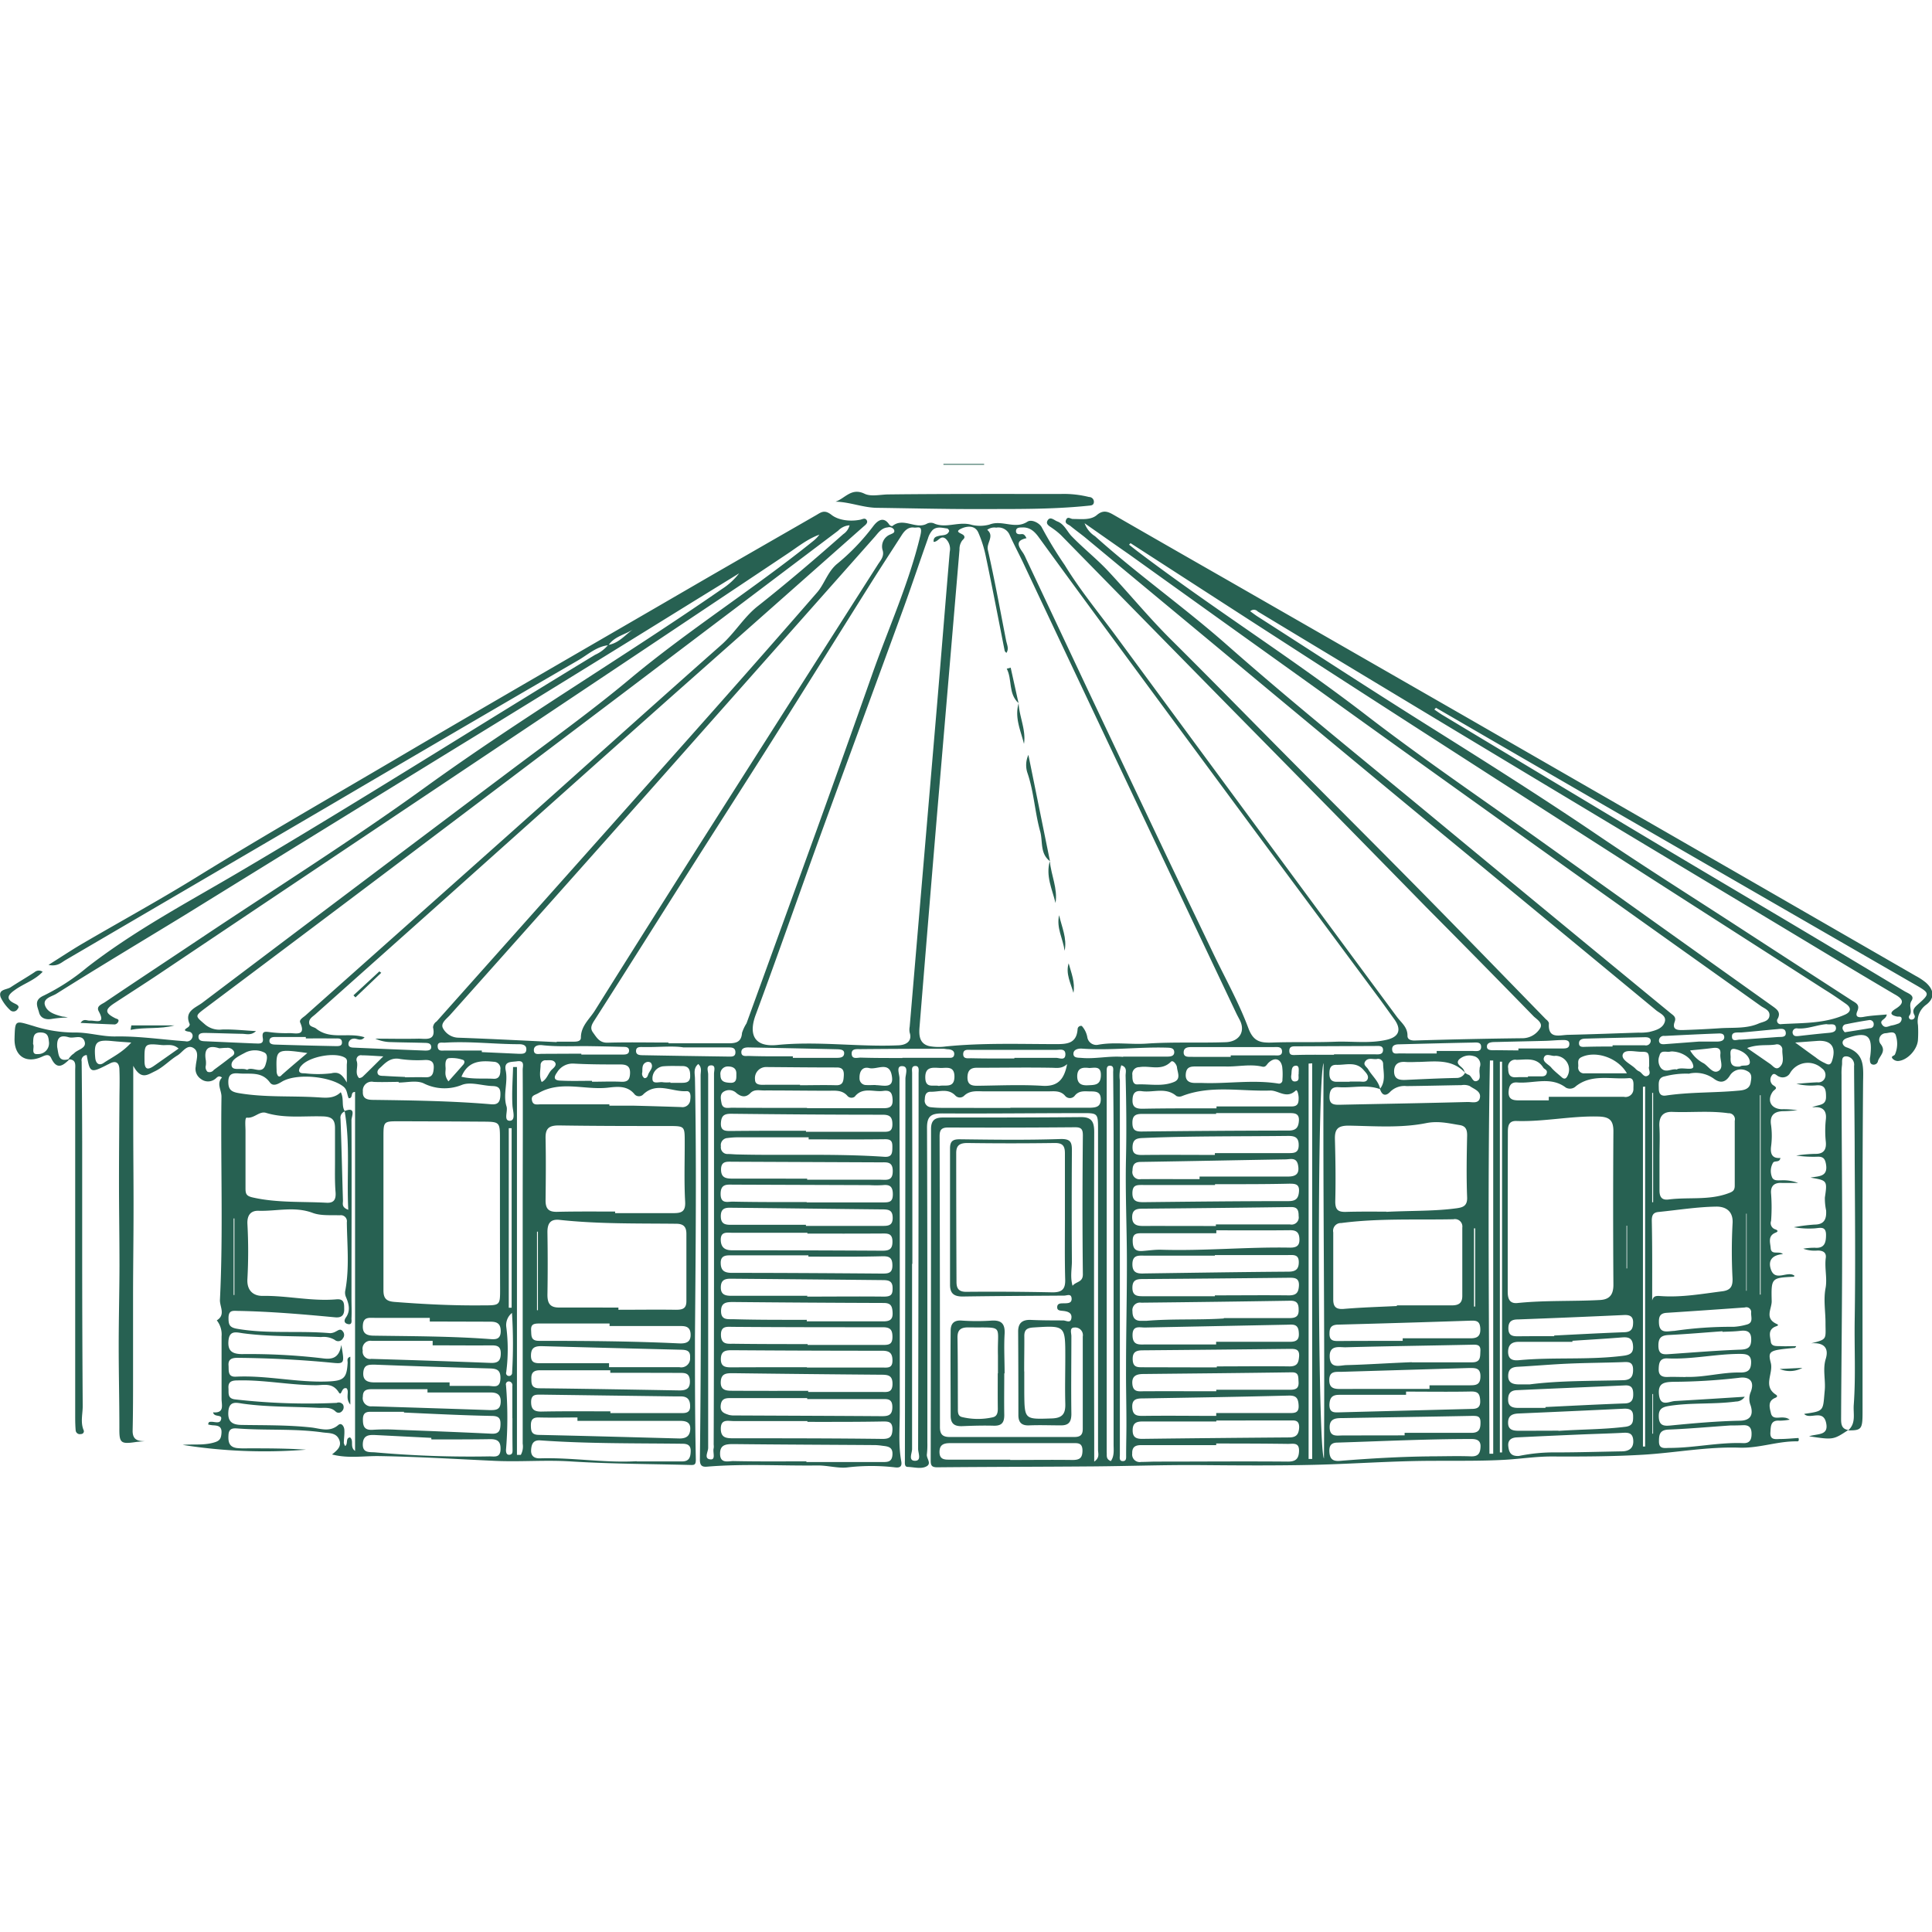 <svg
      xmlns="http://www.w3.org/2000/svg"
      viewBox="0 0 403.63 209.78"
      fill="#276152"
      width="200"
      height="200"
    >
      <path
        d="M118.79,575.41c-1.36,1.36-2.68,2.47-3.91-.16-0.41-.88-1.09-0.67-1.89-0.3-3.37,1.55-5.87-.14-5.76-3.83,0.12-3.91.07-3.72,3.94-2.58a28.37,28.37,0,0,0,8.49,1.37c3-.07,5.76.87,8.64,0.82,4.91-.09,9.75.65,14.62,1a1.2,1.2,0,0,0,1.43-.74,0.89,0.89,0,0,0-.78-1.27c-1.28-.23-0.63-0.54-0.08-0.93a0.8,0.8,0,0,0,.34-0.61c-1.23-2.74,1.23-3.43,2.64-4.5q31.69-23.94,63.44-47.8c8.67-6.54,17.52-12.86,25.84-19.81,12.28-10.26,25.83-18.79,38.28-28.8a7.17,7.17,0,0,0,1.35-1.38c-2.6.94-4.7,2.71-7,4.21q-38,25.36-76,50.76-27.48,18.38-54.94,36.8c-3.09,2.07-6.23,4.07-9.34,6.11-2.06,1.35-2,2.05.15,3.14,0.39,0.19.87,0.19,0.65,0.75a1,1,0,0,1-.72.56c-2.33-.07-4.66-0.2-7.15-0.32,0.65-1,1.34-.43,1.93-0.48,1.17-.08,3.41.92,1.86-1.94-0.63-1.16.77-1.5,1.43-2,6.67-4.5,13.39-8.93,20.08-13.4,15.56-10.4,31.43-20.36,46.58-31.32,20.2-14.62,41.64-27.33,62.11-41.51a14.11,14.11,0,0,0,3.59-3.28l-10,6.16Q223,496,197.25,511.79,170,528.55,142.83,545.35c-9,5.5-18,10.88-26.88,16.47-0.87.55-2.86,0.92-2.36,2.41s2.15,1.94,3.61,2.34a5.34,5.34,0,0,1,1.16.2,24.71,24.71,0,0,0-3.2.27c-1.35.28-2.5-.09-2.81-1.32s-1.19-2.57,1-3.54a44.43,44.43,0,0,0,9-5.86c9.86-7.67,20.84-13.49,31.51-19.77C179,521.77,203.57,506.13,228.51,491a7.52,7.52,0,0,0,2.74-2.07c2.27-.35,3.62-2.2,5.38-3.38-1.71,1.25-4,1.5-5.32,3.44-2.51.26-4.33,2-6.36,3.17q-26.15,15.18-52.22,30.51-27.43,16.06-54.87,32.11c-0.87.51-1.68,1.4-3.54,1,2.61-1.64,4.78-3.08,7-4.39,8.16-4.77,16.46-9.3,24.48-14.28C159.23,528.84,172.9,521,186.49,513c20.61-12.14,41.35-24.08,62-36.08,8.75-5.08,17.53-10.1,26.3-15.15,1-.6,1.69-1.13,3.13,0s3.9,1.43,6,1c0.48-.1,1-0.46,1.34.1s-0.27,1-.72,1.38q-20.35,18-40.67,36-23.08,20.54-46.09,41.15-13.85,12.36-27.71,24.7c-0.59.53-1.5,1-1.26,2,0.15,0.63,1.07.66,1.44,1,3,2.41,6.7.7,10.1,1.8-0.82,1-1.65.13-2.36,0.3a1.1,1.1,0,0,0-1,1c-0.06.67,0.42,0.83,1,.86,5,0.22,10,.43,15,0.62,0.54,0,1.33,0,1.29-.78s-0.76-.82-1.34-0.83c-2.33-.07-4.66-0.08-7-0.16a8.16,8.16,0,0,1-3.34-.72c3,0,6,.07,9.06,0,1.46,0,3.65.56,3-2.35a1.59,1.59,0,0,1,.74-1.24q18.16-20.37,36.31-40.75c14.45-16.26,28.95-32.48,43.2-48.9,1.51-1.74,2.19-4.31,4.15-5.94a45.51,45.51,0,0,0,7.53-7.84c0.52-.69,2-2.51,3.39-0.36a0.83,0.83,0,0,0,.63.3c2.3-1.92,4.9.77,7.22-.5a1.77,1.77,0,0,1,1.64,0c2.51,1,5.1-.57,7.77.25a7.66,7.66,0,0,0,3.66-.07c2.66-1.06,5.36,1.08,7.93-.6,0.93-.6,2.58.33,3,1.17a83.18,83.18,0,0,0,4.81,7.9c3.23,5.3,7.24,10.12,10.93,15.14q15.74,21.37,31.5,42.74,13.46,18.25,26.95,36.48c0.92,1.24,2.26,2.16,2.22,4,0,0.79.79,1,1.7,0.95,7.46-.22,14.93-0.39,22.4-0.47a4.33,4.33,0,0,0,3.5-1.92c0.9-1.19-.57-2-1.23-2.64q-11.14-11.43-22.39-22.75Q382,523.13,361.82,502.66q-18-18.31-36-36.69a14.2,14.2,0,0,0-1.74-1.4c-0.59-.44-1.55-0.84-1-1.69s1.34,0,2,.25c1.42,0.53,2,2,2.91,3,2.47,2.58,5.3,4.79,7.71,7.37,4.42,4.72,8.52,9.73,13.12,14.3,8.3,8.24,16.48,16.61,24.72,24.91,9.18,9.25,18.41,18.45,27.55,27.73,8.74,8.87,17.41,17.81,26.1,26.73a1.6,1.6,0,0,1,.6.75c-0.27,3.46,2.2,2.51,4,2.47,4.91-.11,9.82-0.3,14.73-0.46a10.87,10.87,0,0,0,2.24-.14c1.24-.31,2.67-0.68,3.17-1.93,0.59-1.45-1-1.95-1.8-2.64Q427,546.09,403.81,527q-22.57-18.66-45.07-37.4l-28-23.24c-1-.79-2-1.52-2.95-2.3-0.41-.33-1.22-0.45-0.88-1.26s0.92-.19,1.43-0.18c1.71,0,3.7.29,5-.82s2.28-.75,3.48-0.06q11.66,6.71,23.34,13.38,25,14.34,50,28.69l59.09,34,35.19,20.28a12.52,12.52,0,0,1,2.08,1.37c1.73,1.53,1.94,3.2.14,4.6a4.31,4.31,0,0,0-1.77,4.29,24.22,24.22,0,0,1,0,3c-0.06,2.07-2.23,4.43-4.21,4.51a1.54,1.54,0,0,1-1.1-.5c-0.44-.54.33-0.55,0.49-0.85a5.56,5.56,0,0,0,.23-3.87c-0.23-1.15-1.34-.66-2.11-0.59a1.4,1.4,0,0,0-1.14,2.21c1.27,1.56-.09,2.42-0.51,3.57a0.91,0.91,0,0,1-1.05.78c-0.65-.11-0.62-0.68-0.65-1.17a2.6,2.6,0,0,1,.07-0.49c0.57-4.42-.53-5.33-4.83-3.89-1.46.49-1,1.65-.12,1.94,3.93,1.35,3.49,4.2,3.46,7.56-0.19,22.91-.1,45.82-0.11,68.74,0,3.49-.25,3.75-3,3.73,1.72-1.55,1-3.49,1.17-5.44,0.42-5.89.1-11.76,0.19-17.64,0.17-11.21.06-22.43,0-33.64,0-6.47-.1-12.95-0.13-19.42a1.74,1.74,0,0,0-1.53-2c-1.27-.09-0.89,1.13-1,1.87a12.75,12.75,0,0,0-.09,2c0,11.79.15,23.58,0.13,35.37,0,12.12-.16,24.24-0.22,36.36,0,1.06,0,2.26,1.51,2.45-3.15,2.08-3.15,2.08-8.2,1.32,1.79-.59,4.08-0.1,3.58-2.7-0.59-3.08-3.35-.71-4.59-1.94a0.2,0.2,0,0,1,.12-0.06c4.15-.59,3.76-0.63,4.16-4.87,0.21-2.21-.46-4.39.21-6.59,0.74-2.41-.52-3.47-3.05-3.26,3.48-.86,3-0.85,3-4.33,0-2.34-.44-4.73,0-7.14,0.41-2.06-.23-4.24.06-6.39,0.16-1.18-.69-1.55-1.77-1.52a6.87,6.87,0,0,1-2.94-.39,13.85,13.85,0,0,1,2.42-.2c2.08,0.18,2.34-1.15,2.34-2.69,0-1.95-1.32-1.41-2.47-1.35a17.92,17.92,0,0,1-4.26-.25,38.63,38.63,0,0,1,4.33-.55c2.07,0,2.52-1.19,2.42-2.94a12.4,12.4,0,0,1-.26-2.71c0.53-3.56.48-3.57-3-4.16,1.63-.34,3.7-0.07,3.23-2.81-0.2-1.19-.63-1.58-1.73-1.56a25.13,25.13,0,0,1-4.49-.24,31,31,0,0,1,3.92-.35c1.84,0.06,2.41-.92,2.27-2.48a21.65,21.65,0,0,1,0-4.68c0.23-1.88-.65-2.85-2.86-2.55,1.22-.66,2.92-0.24,2.9-2.21,0-1.55-.19-2.61-2.19-2.38a12.94,12.94,0,0,1-4-.34c1.45-.11,2.9-0.25,4.36-0.31a1.48,1.48,0,0,0,1.6-.91,1.66,1.66,0,0,0-.63-2,4.3,4.3,0,0,0-6.62.92,1.78,1.78,0,0,1-2.34.79c-0.49-.14-1-1-1.51-0.22a1.46,1.46,0,0,0,.24,2c1.27,0.71.31,0.86-.07,1.42-1.25,1.84-.29,3.57,1.94,3.62a18.09,18.09,0,0,1,3.27.23c-1,.06-1.91.17-2.87,0.18-2,0-3,.89-2.66,2.92a16.73,16.73,0,0,1,0,4.45c-0.16,1.32.06,2.57,1.95,2.4-0.17,1.06-1.2.48-1.54,1a3.43,3.43,0,0,0-.26,2.89c0.28,0.93,1.17.78,1.9,0.79a8.84,8.84,0,0,1,3.6.54c-1.14,0-2.29,0-3.43,0-1.62-.09-2.36.72-2.22,2.24a37.2,37.2,0,0,1,0,5.69A1.36,1.36,0,0,0,475,611c0.47,0.15.89,0.42,0.12,0.73-1.69.69-1.06,2.15-1,3.25,0.14,1.51,1.71.48,2.56,1.22-1.85.15-3.15,1-2.58,3,0.86,3,3.55.34,5,1.53a0.42,0.42,0,0,1-.18.2c-4.66.23-4.71,0.23-4.59,5.14,0,1.59-1.54,3.57,1.06,4.73,0.69,0.31-.18.47-0.45,0.61-1.43.72-.93,2-0.8,3.08s1.24,0.9,2,.94c1.08,0.05,2.15,0,3.31,0a1,1,0,0,1-.26.36c-5.33.49-5.71,0.58-5.05,3.14,0.57,2.21-1.71,4.85,1.06,6.63,0.47,0.3.2,0.54-.12,0.67-1.69.67-1.15,2.15-.91,3.21,0.33,1.44,1.79.74,2.77,0.92a2.06,2.06,0,0,1,1.15.43A12.51,12.51,0,0,1,476,651c-1.93-.16-1.85,1.16-1.94,2.43-0.12,1.63,1,1.43,2,1.4,1.31,0,2.62-.14,3.87-0.21,0.15,0.53,0,.71-0.28.7-4.07-.07-7.91,1.46-12.06,1.32-6.72-.23-13.4,1.07-20.09,1.47-6.36.38-12.78,0.4-19.18,0.37-3.26,0-6.47.5-9.7,0.69-5,.28-9.92.19-14.89,0.22-8.31,0-16.62.63-24.91,0.83-7.94.19-15.94,0.13-23.91,0.06-7.4-.06-14.79.21-22.19,0.27-10.91.09-21.81,0.09-32.72,0.19-1.18,0-1.37-.4-1.37-1.44q0.08-34.62.07-69.24c0-1.82.83-2.38,2.39-2.39,9.66,0,19.32,0,29-.09,2.29,0,2.7,1.14,2.7,3.15q-0.07,31.87,0,63.74c0,1.61,0,3.22,0,5.08,1.21-.81.8-1.71,0.8-2.46q0-33.5,0-67c0-3.32-.08-3.36-3.31-3.34-9.75,0-19.49.12-29.24,0.06-2.27,0-3.19.53-3.18,3,0.09,21.91.07,43.83,0.07,65.74a17.45,17.45,0,0,1-.1,2.49c-0.12.85,1.05,1.88-.07,2.5s-2.6.16-3.91,0.12c-0.74,0-.61-0.8-0.61-1.4q0.08-39.85.11-79.7c0-.92.76-2.64-0.73-2.63-1.27,0-.51,1.65-0.51,2.55,0,10.88.05,21.76,0.06,32.64,0,12.31,0,24.62,0,36.94,0,3.48-.32,7,0.31,10.44,0.25,1.37-.64,1.35-1.51,1.23a43,43,0,0,0-9.89.05c-1.94.18-4.06-.45-6.13-0.42-7.65.09-15.3-.39-22.94,0.24-0.92.08-1.62,0-1.6-1.49,0.15-12,.2-24,0.21-36q0-22.12-.06-44.24c0-.77.33-1.65-0.49-2.38-1.07.89-.71,2-0.69,3,0.34,18.07.14,36.13,0,54.2,0,8.47,0,16.95.18,25.42,0,1-.21,1.17-1,1.15-8.41-.22-16.83-0.22-25.21-0.75-5.23-.33-10.44.13-15.67-0.11-8.06-.37-16.13-0.87-24.21-1-3.23-.06-6.48.55-9.91-0.34,1-.83,2.13-1.66,1.47-3.14s-2.16-1.28-3.45-1.47c-5.8-.82-11.65-0.39-17.47-0.8-1-.07-2.08-0.24-2.18,1.28s0.11,2.56,1.75,2.79a16.26,16.26,0,0,0,2.24.06c4.07,0,8.14,0,12.2.28a109,109,0,0,1-25.77-1c2.06-.19,4.19.12,6.33-0.44,1.33-.34,1.69-0.75,1.78-2,0.12-1.53-.8-1.6-1.86-1.66a7.92,7.92,0,0,1-.9-0.15c0-.62.33-0.56,0.65-0.58,0.71,0,1.76.43,2-.41,0.43-1.3-1.43-.4-1.64-1.56,2.45,0.21,1.76-1.56,1.77-2.87,0-4.33,0-8.66,0-13a4.72,4.72,0,0,0-1-3.35c1.91-1.15.59-2.88,0.66-4.29,0.7-14.14.12-28.3,0.32-42.44,0-1.39-1.09-2.76.11-4-0.75-.57-1.07.05-1.42,0.29a2.41,2.41,0,0,1-3,0,2.52,2.52,0,0,1-1.07-2.59c0.08-1.35.86-3.09-.51-3.89s-2.28,1-3.37,1.61c-1.62,1-2.87,2.42-4.64,3.27-1.57.75-2.9,1.87-4.53-1.14,0,5,0,9.07,0,13.1,0,5.6.07,11.21,0.06,16.81,0,5.88-.09,11.75-0.1,17.62,0,5.69,0,11.39,0,17.08,0,3.89,0,7.78-.09,11.67,0,1.91,1.13,2.12,2.54,2.15-0.66.06-1.33,0.09-2,.19-3.07.46-3.34,0.1-3.31-2.95,0-5.7-.14-11.4-0.14-17.1s0.15-11.2.16-16.79c0-5.88-.1-11.77-0.1-17.65,0-5.53.05-11.06,0.09-16.59,0-2.22.09-4.44,0-6.66,0-1.62-.82-2.09-2.26-1.22-0.07,0-.15.06-0.23,0.1-3.55,1.81-3.68,1.75-4.34-2a1.1,1.1,0,0,0-1.06,1.35q0.09,8.46.11,16.93c0,7.39,0,14.79,0,22.18q0,16.44.11,32.88c0,1.65-.49,3.31.16,4.95a0.58,0.58,0,0,1-.54.88,0.87,0.87,0,0,1-1.09-.75c-0.08-.91-0.1-1.83-0.1-2.74q0-36.25,0-72.49c0-1.06.3-2.3-1.41-2.3a3.31,3.31,0,0,1,1.14-1.22c0.75-.88,2.75-1.05,2.22-2.56s-2.19-.51-3.32-0.84c-1.83-.54-2.51.15-2.39,2.07C116.48,574.6,116.33,576.19,118.79,575.41Zm291.56,3c-2.67-3-6.19-2.46-9.61-2.36-1,0-2,.09-3,0-1.42-.08-2.26.47-2.3,1.94,0,1.62,1,1.87,2.34,1.82,3.57-.16,7.14-0.34,10.71-0.41a1.93,1.93,0,0,0,1.78-1.09,2.37,2.37,0,0,0,.63.39c0.82,0.2.87,1.7,1.86,1.32s0.37-1.61.55-2.44c0-.16,0-0.33.06-0.49a1.75,1.75,0,0,0-1.36-2.27,3.15,3.15,0,0,0-3,.72c-0.86,1,.66,1.45,1,2.21A4.26,4.26,0,0,0,410.36,578.45Zm-17.81,3.34c-2.84-1.06-5.77-.22-8.65-0.42-1.39-.1-1.88.52-1.94,1.9-0.07,1.58.76,1.79,2,1.77,9-.19,17.94-0.34,26.91-0.58,0.88,0,2.3.43,2.52-.93s-1.28-1.77-2.15-2.41a3.1,3.1,0,0,0-1.7-.18c-3.82.06-7.65,0.16-11.47,0.2a4.19,4.19,0,0,0-3.4,1.16c-0.92,1-1.74.85-2.17-.57,1.26-1.61.7-3.46,0.66-5.23a1.05,1.05,0,0,0-1.38-1c-0.79.06-1.73-.34-2.32,0.43s0.25,1.15.57,1.69C390.85,579,392.24,580.07,392.55,581.79Zm-216.36,4.56c2.53-1,1.44,1.17,1.44,1.89,0.06,12.41,0,24.82,0,37.24,0,1.41.07,2.83,0,4.23,0,0.41.22,1.42-.82,1.13-0.75-.21-0.76-0.77-0.34-1.37,1-1.41.61-2.86,0-4.28a2.26,2.26,0,0,1-.12-1.4c0.87-4.71.37-9.45,0.31-14.18a1.27,1.27,0,0,0-1.48-1.48c-1.91-.06-4,0.13-5.68-0.51-3.78-1.4-7.53-.31-11.28-0.43-1.57-.05-2.42.85-2.33,2.74a105.77,105.77,0,0,1,0,11.49c-0.16,2.53,1.35,3.57,3.16,3.55,5.17-.08,10.26,1.17,15.43.72,1.78-.16,1.6,1.1,1.63,2.12,0,1.18-.55,1.76-1.87,1.64-6.7-.63-13.41-1.21-20.15-1.34-1.13,0-2.14-.29-2.15,1.46,0,1.38.19,2,1.78,2.27,6.46,1.12,13,.35,19.45.92a2.54,2.54,0,0,0,1.17-.34c0.52-.24,1-0.73,1.51,0a1.13,1.13,0,0,1,0,1.4,1.11,1.11,0,0,1-1.72.34,4.53,4.53,0,0,0-2.87-.59c-5.41-.24-10.83-0.07-16.22-0.78-1.41-.19-2.92-0.73-3.11,1.56-0.18,2.08.74,2.75,2.77,2.78a130.93,130.93,0,0,1,16.71.86c1.92,0.27,3.62.21,4.09-2.78,0.71,4,.71,4-2.23,3.7-6.47-.62-13-0.94-19.45-1-1.21,0-2,.3-1.87,1.66,0.06,1.06-.18,2.36,1.51,2.28,6.43-.32,12.76,1.25,19.19,1,3.37-.13,4-0.66,4.18-3.93,0-.43-0.23-1,0.56-1.24v10c-1.14-1.36-.12-2.71-0.79-3.41-1.14-.34-1,1.89-1.66.8-1.28-2-3.05-1.45-4.66-1.44-5.51,0-10.93-1.15-16.45-1-1.16,0-2,.22-1.9,1.63,0.08,1-.28,2.17,1.44,2.34a133.62,133.62,0,0,0,21.17.72,1.12,1.12,0,0,1,1.32.36,1.15,1.15,0,0,1-.22,1.38,0.9,0.9,0,0,1-1.34.05c-1.06-1-2.34-.69-3.57-0.75-5.24-.28-10.49-0.14-15.71-0.86-1.32-.18-2.93-0.73-3.11,1.61-0.16,2.1.75,2.79,2.75,2.82,4.83,0.08,9.66,0,14.48.52,1.91,0.19,3.87,1.1,5.73-.5,0.67-.58,1.23.28,1.27,1,0.06,0.9-.09,1.82-0.11,2.73a2,2,0,0,0,.29.66c0.66-.49,0-1.65,1-1.81,0.89,0.68-.11,2,1.06,2.83v-75c-1.09,0-.31,1.35-1.33,1.31-0.38-.79-0.27-1.75-1.1-2.42-2.75-2.19-9.91-2.86-12.91-1-0.86.52-1.83,1-2.47,0.11-1.7-2.33-4.14-1.68-6.39-1.86-1.31-.11-2.28,0-2.28,1.75,0,1.56.56,2.08,2.13,2.35,5.46,0.94,11,.55,16.44.88,1.73,0.1,3.46.35,4.92-1.06,0.74,1.41.09,2.88,0.87,4a1.38,1.38,0,0,0-.92,1.54c0.21,5.71.34,11.42,0.51,17.14,0,0.6-.33,1.36,1.11,1.88C176.59,600,177.39,593.14,176.19,586.35Zm138.25-95.74a1.29,1.29,0,0,1-.34-0.39c-1.32-6.65-2.59-13.32-4-20a24.51,24.51,0,0,0-1.5-4.69c-0.7-1.64-2.42-1.37-3.49-.9-1.75.77,0.09,1,.45,1.48s-0.11.77-.35,1.06a3,3,0,0,0-.55,1.87q-2.27,26.87-4.56,53.74-1.93,23-3.79,46c-0.14,1.68-.09,3.48,2,4a10.55,10.55,0,0,0,3.46.08c7.63-.77,15.27-0.5,22.91-0.49,2.26,0,4.43,0,4.65-3.11a0.71,0.71,0,0,1,.88-0.68,4.73,4.73,0,0,1,1.16,2.41,1.91,1.91,0,0,0,2.27,1.51c3.39-.62,6.81,0,10.17-0.24,5.49-.37,11-0.1,16.46-0.29,2.81-.1,4.21-2.21,2.92-4.67-0.23-.44-0.47-0.88-0.69-1.33q-13.17-27.8-26.34-55.6-8.94-18.91-17.86-37.83c-1-2.18-2.16-4.31-3.15-6.51a2.56,2.56,0,0,0-2.82-1.56,2.46,2.46,0,0,0-1.88.46c1.58,1.32-.2,2.72.13,4.19,1.44,6.31,2.59,12.69,3.83,19C314.61,489,315,489.78,314.44,490.61ZM299.24,467.4c-0.08-1,.57-1.11,1.12-1.25,0.77-.21,1.73,0,2.13-1a0.71,0.71,0,0,0-.39-0.54c-1.05-.13-2.21-0.5-3.09.34a4.41,4.41,0,0,0-.95,1.73c-1.69,4.75-3.29,9.54-5,14.28-5.65,15.49-11.37,31-17,46.45-4.7,12.93-9.22,25.93-14,38.82-1.39,3.75-.62,6.8,4.51,6.28,8.44-.85,16.88.44,25.32,0.07,1.9-.08,2.87-1.07,2.35-2.65a3.21,3.21,0,0,1,0-1.23q2.88-33.94,5.77-67.88c0.88-10.45,1.71-20.9,2.6-31.35a2.91,2.91,0,0,0-.84-2.71C300.67,465.87,300.23,467.44,299.24,467.4ZM243.85,572v0.16c4.07,0,8.14,0,12.21,0,1.57,0,3,0,3.15-2.17a8.59,8.59,0,0,1,.94-2q7.41-20.37,14.79-40.76,5.79-16.06,11.47-32.16c3.39-9.64,7.68-19,10.06-29,0.54-2.28-.53-1.56-1.32-1.66-1.22-.16-2,0.67-2.6,1.62-2.15,3.35-4.33,6.68-6.45,10.05-6.8,10.81-13.54,21.66-20.36,32.46-5.72,9.06-11.52,18.07-17.26,27.12-6.63,10.44-13.2,20.92-19.87,31.34-0.63,1-1.31,1.84-.54,2.89s1.35,2.19,3.06,2.14C235.37,571.91,239.61,572,243.85,572Zm74.8-105.37c-2.53.53-1.61,1.8-.72,3.08a7.5,7.5,0,0,1,.57,1.1q6.22,13.19,12.43,26.39,8.25,17.46,16.54,34.9c3.39,7.12,6.82,14.22,10.22,21.34C360.17,558.6,363,563.64,365,569c1.06,2.85,2.56,3.08,5,3,4.4-.16,8.82,0,13.23-0.17,3.56-.12,7.16.41,10.68-0.41,2.61-.61,3.12-2.16,1.55-4.32-1.22-1.67-2.4-3.37-3.63-5Q379.89,546,368,530q-16.36-22.12-32.67-44.27-7.09-9.62-14.12-19.29c-0.89-1.23-1.86-2.12-3.45-2.05-0.57,0-1.31,0-1.31.77,0,0.65.6,0.69,1.12,0.62C317.93,465.76,318.23,465.78,318.64,466.63ZM220.5,571.91v-0.09c1.16,0,2.33,0,3.49,0,0.7,0,1.57-.05,1.56-0.86,0-2.42,1.8-3.85,2.91-5.62q11.85-18.91,23.82-37.75,17.64-27.74,35.32-55.46c0.52-.82,1.36-1.67,1-2.94a2.69,2.69,0,0,1,1.63-3.35c0.46-.23,1-0.33.73-1a1.17,1.17,0,0,0-1.32-.46c-1.32.12-2,1.18-2.72,2q-23.4,26.39-46.79,52.79-20.93,23.56-41.92,47.08c-0.74.83-2.09,1.73-1.44,2.83a3.74,3.74,0,0,0,3.19,1.91C206.8,571.23,213.65,571.6,220.5,571.91Zm-62.83-2.3c-1,.95-2,0.59-2.83.57-2.57-.05-5.14-0.14-7.71-0.19-0.65,0-1.52,0-1.47.87s0.86,0.85,1.54.88c3.41,0.15,6.82.31,10.22,0.45,0.8,0,1.91.25,1.68-1.1-0.27-1.57.51-1.38,1.56-1.25a25,25,0,0,0,4,.19c1.32,0,3.51.68,2.25-2.2-0.27-.62.63-1.07,1.12-1.51q21.12-18.78,42.22-37.57c14.87-13.26,29.68-26.61,44.61-39.8,2.81-2.48,4.74-5.82,7.58-8.07,6.13-4.84,12.06-9.91,17.91-15.08a3.19,3.19,0,0,0,1.33-1.86,3.62,3.62,0,0,0-2.39,1.13q-22.05,16.63-44.07,33.31Q210.6,517,186,535.56q-19.49,14.69-39,29.32c-2.17,1.63-2,1.59,0,3.32a4.6,4.6,0,0,0,3.57,1.08C152.84,569.21,155.12,569.47,157.67,569.61ZM330.78,463.51a5.37,5.37,0,0,0,2.18,2.71c8.91,8,18.68,14.86,27.65,22.79C375,501.7,390,513.69,404.74,525.92q24.18,20,48.45,39.93c0.58,0.48,1.24.8,0.88,1.79-0.64,1.74.64,1.78,1.75,1.75q3.87-.12,7.73-0.38c2.72-.18,5.52.14,8.1-1,0.85-.36,2.16-0.43,2.22-1.7,0.05-1.06-1-1.4-1.76-1.91q-19.85-14.14-39.71-28.27-26.33-18.81-52.62-37.68-19.84-14.21-39.68-28.42C337.18,468,334.22,465.92,330.78,463.51ZM208.64,608h0c0-5.33,0-10.67,0-16,0-3.33-.11-3.44-3.31-3.47q-8.87-.06-17.74-0.08c-3.26,0-3.29,0-3.29,3.32,0,10.67,0,21.33,0,32,0,1.74.65,2.29,2.32,2.42,6.15,0.48,12.3.79,18.47,0.72,3.58,0,3.58,0,3.58-3.4Q208.64,615.71,208.64,608ZM340.38,467.67l-0.31.32c0.63,0.49,1.25,1,1.88,1.47,15.61,11.83,32.23,22.25,47.76,34.22,11.88,9.15,24.31,17.57,36.52,26.29q24.1,17.22,48.23,34.4c0.89,0.64,1.84,1.25,1.15,2.61a0.73,0.73,0,0,0,.74,1.17c4.51-.26,9.1-0.09,13.34-2,1.24-.57,1.31-1.43.14-2.24-1.43-1-2.87-2-4.33-2.89q-34.62-22.2-69.24-44.39Q378.29,492.18,340.38,467.67Zm78.8,139.63h0c0,5.58,0,11.16,0,16.74,0,1.51.4,2.55,2.05,2.38,5.73-.59,11.48-0.32,17.22-0.63,2.08-.11,2.83-1.19,2.81-3.26q-0.11-16,0-32c0-2.29-.84-3-3.08-3.07-5.76-.16-11.43,1.12-17.19.93-1.82-.06-1.78,1.35-1.78,2.65Q419.18,599.19,419.18,607.31Zm-92.51,1.32h0c0-4.49,0-9,0-13.47,0-1.6-.5-2.18-2.16-2.16q-9.1.13-18.21,0c-1.59,0-2.34.48-2.34,2.08q0,13.47.06,26.94c0,1.35.45,2.09,2.07,2.07q9-.08,18,0.11c1.94,0,2.68-.64,2.64-2.6C326.61,617.27,326.67,612.95,326.67,608.63Zm1.6,14.2c0.75-.94,2.17-0.69,2.15-2.41-0.11-9.66-.09-19.32,0-29,0-1.29-.31-1.72-1.66-1.71q-13.23.11-26.46,0.05c-1.51,0-1.81.56-1.81,1.9q0.08,30.34.07,60.69c0,1.55.6,2.07,2.06,2.07q13,0,26,0c1.24,0,1.79-.41,1.78-1.74,0-6.41,0-12.82,0-19.24a1.6,1.6,0,0,0-1.74-1.89c-1.09,0-.64,1.15-0.64,1.79,0,5.41-.08,10.83,0,16.24,0,1.71-.56,2.44-2.26,2.41-2.16,0-4.33-.09-6.49,0-1.62.09-2.32-.59-2.32-2.14q0-8.74-.05-17.48c0-1.81.93-2.49,2.69-2.41,2.24,0.11,4.48.1,6.72,0.11,0.63,0,1.62.73,1.73-.6,0.07-.94-0.69-1.24-1.48-1.36s-1.56,0-1.5-.88,1-.71,1.6-0.74,1.47,0,1.41-1c-0.07-1.1-.94-0.62-1.54-0.61-7.08.05-14.15,0.08-21.23,0.19-1.8,0-2.63-.63-2.63-2.44q0-14.24,0-28.48c0-1.51.54-1.95,2.09-1.93,7,0.09,14,.18,20.93-0.05,2.23-.07,2.45.71,2.44,2.49q-0.08,11.62,0,23.23C328.09,619.5,327.77,621.08,328.27,622.83Zm170.1-56.69c-0.12,1.12-1.63,1.12-1,2.08s1.36,0.33,2.06.22a6.18,6.18,0,0,0,1.2-.34,1.09,1.09,0,0,0,.85-1.1c-0.07-.57-0.64-0.35-1-0.43-1.54-.34-1.41-0.9-0.23-1.63,1.86-1.16,1.61-2-.23-3-8.87-5.22-17.67-10.56-26.49-15.86q-24.73-14.85-49.46-29.7-28.57-17.19-57.11-34.42a1.09,1.09,0,0,0-1.58-.05c0.56,0.4,1.07.8,1.61,1.14,11.8,7.57,23.56,15.23,35.44,22.69s24,15.1,35.71,23.05c9.84,6.67,19.92,13,29.89,19.49q11.48,7.46,23,14.91c0.85,0.55,1.79.87,1.19,2.26-0.5,1.17.13,1.4,1.27,1.21C495,566.36,496.53,566.3,498.36,566.14ZM232.7,607.31v0.33c4.07,0,8.14,0,12.21,0,1.66,0,2.53-.32,2.42-2.39-0.23-4.14-.08-8.31-0.09-12.46,0-3.35,0-3.34-3.37-3.35-7.65,0-15.29,0-22.93-.12-2.07,0-2.81.62-2.77,2.68,0.09,4.32.05,8.64,0,13,0,1.72.63,2.39,2.35,2.37C224.56,607.27,228.63,607.31,232.7,607.31Zm0.69,20.06v0.46c4,0,8-.06,12,0,1.43,0,2.22-.25,2.2-1.85,0-4.66,0-9.32,0-14,0-1.42-.54-2.1-2.07-2.12-8.15-.09-16.3.07-24.42-0.81-2-.22-2.57.83-2.54,2.68,0.07,4.33.07,8.66,0,13,0,1.79.59,2.64,2.42,2.63C225.08,627.35,229.24,627.37,233.39,627.37Zm160.43-20c5.51-.27,10.09-0.12,14.64-0.74,1.23-.17,2.31-0.41,2.24-2.26-0.17-4.32-.09-8.65,0-13,0-1.18-.3-1.92-1.52-2.12-2.34-.37-4.48-0.93-7.07-0.41-5.29,1.05-10.78.61-16.18,0.52-2.27,0-2.91.75-2.85,2.86,0.12,4.32.18,8.66,0.07,13,0,1.73.61,2.19,2.16,2.16C388.43,607.29,391.59,607.33,393.82,607.33Zm2.2,19.72v-0.18c3.83,0,7.66,0,11.49,0,1.49,0,2.19-.53,2.18-2,0-4.75,0-9.49,0-14.24a1.55,1.55,0,0,0-1.86-1.75c-7.82.16-15.65-.23-23.44,0.79a1.62,1.62,0,0,0-1.66,1.95c0,4.66,0,9.32,0,14,0,1.44.48,2.09,2.08,2C388.53,627.34,392.28,627.23,396,627.05ZM174.18,596.6h0c0-2.24,0-4.49,0-6.73,0-1.81-.69-2.38-2.54-2.44-4-.12-8,0.45-11.88-0.74-1.39-.42-2.45,1.2-4,1-0.48-.05-0.28,1.8-0.28,2.77,0,4,0,8,0,12,0,1.18.19,1.61,1.53,1.91,5.09,1.15,10.25.82,15.38,1.1,1.57,0.09,2-.69,1.91-2.14C174.11,601.09,174.18,598.84,174.18,596.6Zm275.18,29.3c0.27-1,.84-1,1.79-0.93,4.33,0.31,8.59-.46,12.86-1,1.71-.22,2.18-1,2.14-2.62a109.16,109.16,0,0,1,0-11.46c0.23-2.82-1.62-3.64-3.41-3.61-4,.06-8,0.71-12.07,1.12-1.13.11-1.4,0.72-1.39,1.84C449.4,614.79,449.36,620.34,449.36,625.9Zm1.53-30h0c0,2.33,0,4.67,0,7,0,1.39.5,2.07,1.9,1.89,4.08-.53,8.27.2,12.3-1.23,1.05-.37,1.53-0.58,1.52-1.72,0-4.5,0-9,0-13.49a1.27,1.27,0,0,0-1.33-1.58c-3.9-.56-7.8-0.12-11.69-0.28-2-.08-2.8,1-2.73,2.93C451,591.56,450.89,593.73,450.89,595.89Zm-46.71-93.83-0.33.36c0.65,0.44,1.29.91,2,1.32q19.14,11.52,38.3,23c10.3,6.17,20.64,12.29,31,18.44q13.46,8,26.91,16.08c0.8,0.48,2.2.87,1.49,2s0.28,2.14-.45,3.09a0.53,0.53,0,0,0,.52.84,0.63,0.63,0,0,0,.54-0.91c-0.54-1-.11-1.53.69-2.24,2.59-2.28,2.55-2.36-.58-4.16Q476.09,543.65,448,527.43,426.06,514.77,404.18,502.06Zm-86,138.65c0,1.5,0,3,0,4.5,0.06,5.6.06,5.5,5.78,5.31,2.27-.08,2.85-1.06,2.79-3.08-0.09-3.25,0-6.5,0-9.75,0-6.63,0-6.59-6.68-6.17-1.38.09-1.93,0.52-1.88,1.94C318.21,635.88,318.15,638.3,318.16,640.71ZM468.7,646a2.19,2.19,0,0,1-1.83,1c-4.61.62-9.29,0.19-13.91,0.91-1.65.25-2.33,0.74-2.21,2.48s1.23,1.73,2.43,1.62c4.8-.47,9.59-0.9,14.41-1,2.18,0,3-1.1,2.34-3.19a3.63,3.63,0,0,1,0-2.77c0.87-2.16-.12-3.35-2.48-3a124.28,124.28,0,0,1-13.67.83c-2,.05-3.24.31-3,2.67,0.29,2.67,2.12,1.4,3.4,1.34C458.83,646.63,463.51,646.33,468.7,646Zm-195.83,5.22v-0.14c-5.15,0-10.3,0-15.45,0-1.16,0-2.64-.48-2.64,1.6,0,1.93,1.18,2,2.66,2,10.38,0,20.77,0,31.15.13,1.56,0,2-.51,2.05-2,0-1.64-.87-1.65-2.07-1.64C283.34,651.27,278.1,651.25,272.87,651.25Zm0.21-34.52v-0.24c-5.33,0-10.65,0-16,0-1,0-2.32-.11-2.32,1.54s0.76,2.12,2.35,2.12c10.49,0,21,.07,31.46.15,1.24,0,2.07-.13,2.06-1.71s-0.6-1.94-2.09-1.91C283.4,616.79,278.24,616.73,273.08,616.73Zm-0.05,28V645h15.22c1.17,0,2.36.26,2.4-1.6s-0.9-2-2.35-2q-15.47-.12-30.95-0.32c-1.36,0-2.51,0-2.58,1.83s1.28,1.84,2.53,1.84C262.54,644.78,267.79,644.77,273,644.77Zm85-43.18v0.24c-5,0-10,0-15,0-1.29,0-2.24-.09-2.26,1.68s1,1.92,2.39,1.91c10.07-.11,20.14-0.22,30.21-0.22,1.54,0,2.09-.55,2.2-2,0.13-1.65-.9-1.64-2.08-1.64C368.32,601.61,363.16,601.59,358,601.59Zm-85.29,28.34v0.39c5.33,0,10.66,0,16,0,1.43,0,2-.44,1.93-1.84s-0.41-2-1.87-2q-15.74-.05-31.48-0.2c-1.38,0-2.5.11-2.49,1.93s1.31,1.66,2.44,1.66C262.39,629.95,267.55,629.93,272.72,629.93Zm0.05-44.28v0.14c5.32,0,10.63,0,15.95,0,1.35,0,2-.31,1.93-1.79s-0.51-2-1.91-1.83c-2,.31-4.33-0.92-6,1.21a1.14,1.14,0,0,1-1.59-.24c-1.12-1.2-2.54-1-3.95-1-4.49,0-9-.07-13.46-0.06-1,0-2-.29-2.82.57-1,1-1.94.73-2.87,0a2.17,2.17,0,0,0-2.74-.28c-0.78.54-.55,1.52-0.41,2.32,0.24,1.34,1.35,1,2.2,1C262.31,585.66,267.54,585.65,272.77,585.65Zm-0.23,24.51v0.22c5.33,0,10.65,0,16,0,1.19,0,2.13-.07,2.13-1.67s-0.81-1.77-2.06-1.78c-10.4-.1-20.81-0.24-31.21-0.34-1.21,0-2.63-.24-2.64,1.73s1.3,1.82,2.57,1.83h15.23Zm87.31,19.48c4.57,0,9.14,0,13.7,0,1.38,0,2-.4,1.93-1.83,0-1.2-.39-1.82-1.74-1.8q-15.57.25-31.14,0.41a1.58,1.58,0,0,0-1.84,1.79c0,1.3.5,2.07,1.92,2,0.33,0,.67,0,1,0C349.06,629.68,354.46,630,359.85,629.65ZM358,595.48V595.1c5.07,0,10.13,0,15.2,0,1.25,0,2.34.06,2.31-1.72,0-1.6-.86-1.88-2.24-1.87-10.13.12-20.27,0-30.4,0.44-1.29.05-2,.33-2.07,1.79s0.64,1.77,2,1.75C347.83,595.43,352.9,595.48,358,595.48Zm0.3,55.46v0.23c-5.16,0-10.32,0-15.48,0-1.31,0-2,.41-2,1.85s0.72,1.79,2,1.78q15.35-.19,30.71-0.3c1.54,0,2-.69,2.08-2.12,0-1.59-1-1.43-2-1.42H358.27Zm0-39.72v0.62c-5.16,0-10.32,0-15.47,0-1.08,0-2,0-2,1.51s0.4,2.3,2,2.2c1.33-.09,2.65-0.3,4-0.26,9,0.27,17.93-.61,26.9-0.44,1.41,0,2-.47,1.93-1.86s-0.69-1.81-2.06-1.78C368.43,611.27,363.35,611.23,358.28,611.23Zm-85.58-5.9v0.08c5.32,0,10.65,0,16,0,1.26,0,2-.09,2-1.69s-0.61-2.09-2.11-1.92a22.84,22.84,0,0,1-2.74,0q-14.22-.05-28.44-0.1c-1.3,0-2.68-.25-2.69,1.92s1.45,1.62,2.55,1.63C262.38,605.35,267.54,605.33,272.69,605.33Zm0.15,6.6v-0.18H257.12c-1.05,0-2.33-.29-2.35,1.41,0,1.54.75,2.25,2.31,2.25q15.71,0,31.42.09c1.35,0,2.16-.23,2.14-1.91,0-1.83-1.13-1.68-2.33-1.68C283.15,611.93,278,611.92,272.84,611.92Zm-0.05-11.49v0.23c5.07,0,10.15,0,15.22,0,1.33,0,2.68.36,2.66-1.83,0-2-1.24-1.8-2.5-1.8l-30.94-.13c-1.16,0-2.43-.2-2.43,1.63s1.16,1.9,2.52,1.9C262.47,600.42,267.63,600.44,272.79,600.44Zm85.58,39.43v-0.2c5.07,0,10.13-.07,15.2,0,1.7,0,1.89-.85,2-2.14,0.09-1.51-.85-1.53-1.93-1.52q-15.32.17-30.65,0.3c-1.36,0-2.24.25-2.19,1.9s0.95,1.65,2.16,1.64C348.07,639.85,353.22,639.87,358.37,639.87ZM272.92,635v0.18c5.24,0,10.48,0,15.72,0,1.28,0,2-.12,2-1.7s-0.56-2-2.08-2c-10.4,0-20.8,0-31.2-.08-1.23,0-2.6-.28-2.55,1.73s1.39,1.8,2.63,1.8C262.61,635,267.77,635,272.92,635Zm-0.35-44.56v0.21c5.32,0,10.63,0,15.95,0,1.21,0,2.11.07,2.11-1.57s-0.64-2-2.09-2c-10.55,0-21.09-.08-31.64-0.2-1.5,0-2,.46-2.1,1.93-0.08,1.66.9,1.67,2.08,1.67C262.11,590.42,267.34,590.43,272.58,590.43Zm0.2,49.41v0.05h15.7c1.08,0,2.2.24,2.17-1.51,0-1.53-.67-2-2.12-2q-15.7,0-31.39-.11c-1.26,0-2.3.09-2.34,1.79s1,1.8,2.29,1.79C262.31,639.83,267.54,639.84,272.77,639.84Zm0.36-47.61V591.8q-7.36,0-14.72,0a16.77,16.77,0,0,0-2.24.15,1.47,1.47,0,0,0-1.37,1.73,1.39,1.39,0,0,0,1.46,1.61c0.66,0,1.33.08,2,.09,10.22,0.25,20.46-.21,30.68.49,1.47,0.1,1.66-.61,1.68-1.77s0-1.92-1.51-1.9C283.78,592.27,278.45,592.23,273.13,592.23Zm-0.3,54.23v-0.19h-16c-1.08,0-1.92.1-2.07,1.52s0.77,1.68,1.73,2a4.45,4.45,0,0,0,1.24.11c10.24,0.05,20.49.08,30.73,0.15,1.38,0,2.15-.25,2.16-1.89,0-1.87-1.13-1.68-2.32-1.68H272.83Zm0-21.52v0.13c5.32,0,10.65-.06,16,0,1.48,0,1.87-.38,1.84-1.8,0-1.66-1.13-1.64-2.2-1.65q-15.85-.16-31.69-0.29c-1.29,0-2,.39-2,1.85s0.94,1.72,2.13,1.72h16Zm85.46,19.92v-0.33c5.15,0,10.3,0,15.45,0,1.27,0,1.84-.36,1.74-1.7-0.07-1,.1-2-1.48-1.94-10.3.15-20.6,0.24-30.9,0.35-1.38,0-2.5.32-2.34,2.1s1.4,1.51,2.58,1.5C348.33,644.84,353.31,644.85,358.29,644.85ZM294.8,618.23h-0.06c0,12.9,0,25.8,0,38.7,0,0.85-.84,2.44.6,2.45s0.66-1.62.66-2.49q0.09-36.21.1-72.43c0-2,0-4,0-6,0-.6.21-1.6-0.71-1.56s-0.61,1-.64,1.64c0,0.25,0,.5,0,0.75Q294.8,598.76,294.8,618.23Zm41.46,41.22c0.77-1.07.58-2.34,0.58-3.52q0-31.61,0-63.22c0-4.83-.05-9.66-0.09-14.49,0-.56.19-1.35-0.63-1.38s-0.71.75-.72,1.33c0,0.25,0,.5,0,0.75q0,39.36,0,78.71C335.47,658.25,335.18,659,336.25,659.44Zm22-72.76v0.22c-5.16,0-10.32,0-15.49,0-1.39,0-2,.41-2,1.83s0.47,1.86,1.9,1.85q15.36-.18,30.72-0.2c1.55,0,2.06-.63,2.16-2,0.13-1.68-1-1.65-2.1-1.65H358.27Zm-85.6,72.81v0.14c5.24,0,10.48,0,15.72,0,1.14,0,2.16.09,2.26-1.53s-0.93-1.73-2.05-1.86a13.87,13.87,0,0,0-1.49-.15c-9.9-.07-19.8-0.1-29.7-0.21-1.63,0-2.84.15-2.77,2.15s1.78,1.38,2.8,1.4C262.51,659.55,267.59,659.5,272.67,659.5ZM358,616.43v0.09H343.32c-1.24,0-2.53-.21-2.55,1.78s1.26,2,2.65,1.94c10-.14,20-0.3,29.94-0.37,1.48,0,2.18-.49,2.17-2,0-1.69-1.19-1.47-2.28-1.47H358ZM231.71,649.05v0.37c4.91,0,9.81,0,14.72,0,0.92,0,1.92,0,1.94-1.35s-0.46-2.1-1.85-2.14l-1.25,0q-14-.18-27.94-0.37c-1.16,0-2.18-.11-2.18,1.54,0,1.49.59,2,2.09,2C222.07,649,226.89,649.05,231.71,649.05ZM354.8,600.54V600c6.16,0,12.31,0,18.47,0,1.83,0,2.43-.72,2.1-2.41s-1.62-1.19-2.61-1.18c-10.07.16-20.14,0.38-30.21,0.53-1.34,0-1.74.58-1.76,1.8a1.5,1.5,0,0,0,1.77,1.8C346.64,600.52,350.72,600.54,354.8,600.54Zm3.41,9.78V610c5.16,0,10.33,0,15.49,0a1.5,1.5,0,0,0,1.8-1.74c0-1.18-.2-1.91-1.61-1.89q-15.49.21-31,.34c-1.19,0-2.14.16-2.17,1.71s0.88,1.91,2.24,1.9C348.06,610.31,353.13,610.33,358.21,610.33Zm0.05,24.78v-0.58c5.16,0,10.31,0,15.47,0,1.7,0,1.93-.8,1.78-2.19-0.18-1.64-1.37-1.4-2.42-1.38l-29.72.59c-1.16,0-2.6-.5-2.57,1.64s1.39,1.9,2.73,1.9h14.74ZM358,625v-0.18c5.16,0,10.31-.06,15.47,0,1.57,0,2-.6,2.09-2,0.08-1.61-.83-1.69-2.05-1.68q-15.22.17-30.44,0.27c-1.29,0-2.29.08-2.3,1.79s1,1.81,2.27,1.8C348,625,353,625,358,625Zm0.28,25v-0.59c5.07,0,10.14,0,15.21,0,1.2,0,2.13,0,2-1.7-0.09-1.46-.55-2-2.11-1.95-10.14.26-20.28,0.43-30.42,0.59-1.3,0-2.3.14-2.22,1.86s1,1.81,2.31,1.79C348.15,649.93,353.22,650,358.29,650Zm0,5.8v0.31H342.56c-1.19,0-1.88.4-1.83,1.75a1.58,1.58,0,0,0,1.87,1.76c1.08,0,2.16-.07,3.24-0.07,9.14,0,18.28-.08,27.42,0,1.59,0,2.25-.55,2.32-2.13,0.09-1.94-1.18-1.57-2.34-1.57C368.25,655.78,363.26,655.77,358.27,655.77Zm-121.08,3.71h9.49c1.43,0,1.76-.8,1.8-2.1s-0.68-1.58-1.69-1.59c-9.91-.12-19.82,0-29.71-0.7-1.47-.11-1.86.71-1.94,2s0.71,1.78,1.85,1.75C223.73,658.66,230.43,659.86,237.19,659.47Zm-5.66-28.32v-0.49c-4.91,0-9.82,0-14.72,0-1.15,0-1.75.18-1.67,1.45,0.07,1.09-.1,2.16,1.61,2.17,9.73,0,19.47.07,29.2,0.53,1.29,0.06,2.59-.06,2.51-1.92s-1.44-1.7-2.69-1.7H231.52Zm83.74-45.5v-0.07h12.48c1.41,0,2.83,0,4.24,0,1.1-.05,2.15-0.15,2.16-1.75s-1-1.66-2.16-1.66-2.31-.24-3.23.84a1.29,1.29,0,0,1-2,.15c-1-1.24-2.39-1-3.67-1-4.41,0-8.82,0-13.24,0-1.47,0-3-.27-4.25.92a1.28,1.28,0,0,1-1.83-.05c-1.54-1.6-3.44-.73-5.19-0.79-0.94,0-1.18.73-1.19,1.57a1.37,1.37,0,0,0,1.14,1.65,21.39,21.39,0,0,0,2.74.15C305.94,585.66,310.6,585.66,315.26,585.66ZM231.69,641v-0.53c-4.9,0-9.8,0-14.7,0-1.31,0-1.84.52-1.79,1.76,0,1,0,1.94,1.54,2,9.8,0.1,19.61.28,29.41,0.45,1.37,0,2.24-.35,2.17-2s-1-1.67-2.18-1.66C241.33,641,236.51,641,231.69,641Zm-6.86,10v-0.67c-2.66,0-5.33.07-8,0-1.37-.05-1.75.51-1.73,1.74s0.23,1.87,1.64,1.9c9.81,0.21,19.62.49,29.42,0.75,1.42,0,2.19-.54,2.24-2s-1-1.68-2.16-1.68H224.84Zm6.6-11.95v0.78c4.91,0,9.82,0,14.73,0a1.85,1.85,0,0,0,2.2-2c0.11-1.49-.77-1.62-1.87-1.65q-14.6-.36-29.2-0.75c-1.42,0-2.15.36-2.17,1.94S216,639,217.21,639C222,639,226.7,639,231.44,639Zm126.91-53.24v-0.46c5.23,0,10.47,0,15.7,0,1.41,0,1.45-.85,1.46-1.77,0-.6-0.26-1.88-0.61-1.55-1.95,1.84-3.63-.08-5.36,0-6.12.2-12.37-1.18-18.36,1.14a1.47,1.47,0,0,1-1.21,0c-2.19-1.9-4.79-.68-7.17-1-1.57-.23-2,0.57-2,2s0.89,1.67,2.11,1.66C348,585.73,353.19,585.75,358.35,585.75Zm40.78,53c3.3,0,8,0,12.62,0,1.83,0,1.66-1.16,1.73-2.33,0.09-1.37-.7-1.38-1.75-1.35-8.82.19-17.64,0.3-26.46,0.54-1.31,0-3.33-.5-3.27,1.95,0.07,2.67,2.17,1.79,3.54,1.77C389.62,639.29,393.69,639,399.13,638.78Zm-1.88-4.45v-0.57h14.21c1.41,0,2.09-.49,2-2.08s-0.87-1.64-2.1-1.6q-13.7.46-27.4,0.82c-1.32,0-2,.34-2,1.79-0.07,1.68.92,1.65,2.08,1.64C388.44,634.32,392.84,634.33,397.25,634.33Zm5.6,10v-0.75c2.75,0,5.49,0,8.24,0,1.37,0,2.39,0,2.4-1.87S412.33,640,411,640l-26.69.8c-1.15,0-2.39-.14-2.41,1.68s1.09,1.91,2.46,1.9C390.55,644.36,396.7,644.37,402.85,644.37Zm-5.2,9.7v-0.52c4.65,0,9.3,0,14,0,1.66,0,1.87-.95,1.85-2.27S412.7,650,411.64,650c-9,.18-17.94.3-26.91,0.46-1.33,0-2.81,0-2.75,2s1.51,1.63,2.72,1.63C389,654.08,393.33,654.07,397.65,654.07Zm0.3-9.14v0.68c-4.65,0-9.3,0-13.95,0-1.5,0-2,.6-2.06,2.08,0,1.7,1,1.61,2.12,1.58q13.69-.36,27.38-0.71c1.18,0,2.08-.13,2-1.74s-0.59-1.94-2.09-1.9C406.92,645,402.43,644.93,398,644.93Zm5,13.53c2.83,0,5.67-.1,8.5,0,1.65,0.08,2-.71,2.06-2s-0.74-1.62-1.88-1.62c-9.33,0-18.65.46-28,.75-1.53,0-1.79.89-1.68,2.14,0.19,2.07,1.75,1.7,3,1.61C391,658.86,396.94,658.52,402.94,658.46ZM231.5,584.91v0.28c1.66,0,3.32,0,5,0,3.32,0.08,6.64.18,10,.29a1.63,1.63,0,0,0,1.9-1.53c0.11-.77.11-1.85-0.79-1.79-3,.19-6.2-2-9,0.64a1.24,1.24,0,0,1-1.8.07c-1.57-2-3.78-1.64-5.74-1.43-4.78.5-9.74-1.56-14.4,1.13-0.76.44-1.56,0.46-1.34,1.53s1.09,0.81,1.81.81H231.5Zm-38,60.2v-0.69H182c-1.08,0-2,.09-2,1.53A1.72,1.72,0,0,0,181.9,648q12.32,0.37,24.64.79c1.17,0,2.15,0,2.25-1.6s-0.71-2.08-2.09-2.08H193.51Zm1.08-9.85v-0.93h-12.7a1.65,1.65,0,0,0-1.91,2,1.53,1.53,0,0,0,1.79,1.76q12.45,0.36,24.91.84c1.48,0.06,2.12-.38,2.14-1.93s-0.75-1.75-2-1.73C202.72,635.3,198.65,635.26,194.58,635.26Zm-6,14v-0.11c-2.08,0-4.16,0-6.24,0-1.16,0-2.37-.23-2.33,1.68,0,1.61.52,2.2,2.17,2.07a42.91,42.91,0,0,1,5,0c6.57,0.25,13.14.5,19.71,0.82,1.51,0.07,1.82-.61,1.86-1.92s-0.37-1.75-1.7-1.79C200.9,649.89,194.75,649.58,188.6,649.3Zm5.4-19v-0.74c-3.82,0-7.63,0-11.45,0-1.23,0-2.4-.24-2.53,1.5s0.73,2.2,2.25,2.22c8.05,0.12,16.11.11,24.15,0.7,1.18,0.09,2.38.21,2.4-1.62,0-1.55-.71-2-2.13-2C202.47,630.31,198.24,630.29,194,630.29Zm0.32,24.61v-0.28L182.62,654c-1.31-.06-2.54,0-2.63,1.8-0.1,2,1.37,1.73,2.56,1.82a224,224,0,0,0,23.91.84c1,0,2.23.34,2.3-1.41s-0.66-2.21-2.21-2.19C202.47,654.93,198.4,654.91,194.33,654.91Zm120.94,4.34v0c4.33,0,8.66-.06,13,0,1.49,0,2.08-.39,2.1-1.94,0-1.71-1-1.58-2.14-1.58-8.5,0-17,0-25.49,0-1.38,0-2.27.33-2.24,1.92s1.17,1.54,2.28,1.53h12.49ZM198.12,643v0.73h8c1.16,0,2.55.63,2.62-1.54,0.06-2-1-2.07-2.5-2.11q-11.85-.32-23.7-0.78c-1.29,0-2.32-.06-2.45,1.63S181,643,182.41,643h15.71Zm14.09,15.14H213a3.66,3.66,0,0,0,.39-2.34q0-24.34,0-48.68c0-9.82.06-19.63,0-29.45,0-.73.5-2-1.2-1.75-1.22.18-2.75-.06-2.35,1.9,0.52,2.51-.61,5,0.17,7.52,0.33,1-.67,3,0.67,3s0.63-2.11.57-3.22c-0.15-2.69.06-5.32,0.13-8l0.81,0v81Zm126.23-81.36a6.72,6.72,0,0,0-.29,3.12q0,30.09,0,60.18,0,9,0,18c0,0.54-.22,1.36.61,1.37s0.69-.75.7-1.34c0-2.23.07-4.47,0.06-6.7,0-3.73-.1-7.45-0.08-11.18,0-7.44.19-14.89,0.18-22.33,0-7.19-.35-14.39-0.19-21.58,0.13-5.8.07-11.59-.08-17.38C339.34,578.16,339.76,577.16,338.44,576.75Zm39.89-.44-0.75.06V659h0.75V576.3Zm-190.85,4.06v-0.18c-1.75,0-3.5.08-5.25,0a1.84,1.84,0,0,0-2.23,2c-0.11,1.57,1,1.75,2.13,1.76,8.24,0.11,16.48.22,24.7,0.92,1.48,0.13,1.85-.59,1.9-1.92s-0.28-1.85-1.62-1.89c-2.16-.06-4.57-0.95-6.4-0.25a9.67,9.67,0,0,1-8-.31C191.21,579.84,189.23,580.36,187.48,580.36Zm242.31,72.73c4.65-.32,9.31-0.28,13.95-0.85,1.56-.19,1.66-1,1.64-2.21,0-1.34-.75-1.63-2-1.57q-11,.53-21.94,1c-1.38.06-2.21,0.49-2.18,2s1.17,1.6,2.26,1.61C424.3,653.11,427,653.09,429.79,653.09Zm-2.72-4.82v-0.16c5.47-.26,10.95-0.55,16.43-0.75,1.41,0,1.92-.59,1.9-1.95,0-1.19-.33-1.89-1.71-1.82-7.55.35-15.1,0.65-22.65,1-1.39.06-1.83,0.87-1.77,2.16s1,1.54,2.07,1.54h5.73Zm5.63-14v0.22c-3.74,0-7.48,0-11.22,0-1.34,0-2.19.51-2.22,2.05,0,1.75,1.12,1.89,2.33,1.78,7.2-.67,14.45,0,21.65-0.91,1.57-.19,2.28-0.59,2.11-2.24s-1.18-1.7-2.47-1.59C439.49,633.89,436.09,634.09,432.69,634.31Zm-8.92,9.11c6.23-.81,12.81-0.69,19.37-0.87,1.64,0,2.24-.65,2.22-2.21,0-1.83-1.2-1.6-2.42-1.56-3.74.13-7.48,0.14-11.22,0.31-3.49.15-7,.47-10.45,0.65-1.3.07-2,.52-2,1.94s1,1.72,2.17,1.74h2.3Zm5.11-10.07v-0.14c4.89-.24,9.78-0.51,14.68-0.69,1.47-.05,1.8-0.78,1.81-2.05s-0.72-1.6-1.91-1.54q-11.07.51-22.15,0.92c-1.29,0-2,.42-2,1.86,0,1.62,1,1.67,2.13,1.66C423.9,633.34,426.39,633.35,428.88,633.35Zm-1.13-49.27v-0.74c5.23,0,10.45,0,15.68,0a1.65,1.65,0,0,0,2-1.73c0-.87.23-2.27-1-2.17-3.7.3-7.66-.94-11,1.67a1.78,1.78,0,0,1-2.11.31c-3.19-2.43-6.76-.8-10.15-1.08-1.47-.12-1.78.9-1.82,2.1,0,1.39.87,1.63,2,1.64h6.48Zm-6.23,74.29a36.29,36.29,0,0,1,7.7-.74c4.58,0,9.15-.14,13.72-0.22,1.57,0,2.6-.66,2.45-2.39s-1.4-1.52-2.61-1.46c-2.82.14-5.65,0.21-8.48,0.33q-6.6.28-13.21,0.6c-1.16.05-1.94,0.56-1.8,1.85S419.85,658.47,421.52,658.37Zm-40.81-82.09c-1.4,2.9-1.27,80.6.07,82.62C381,631.37,380.54,603.83,380.71,576.29ZM253.36,617.91h0q0-19.7,0-39.4c0-.65.44-1.8-0.65-1.74s-0.57,1.22-.57,1.89c0,7.06,0,14.13,0,21.19q0,13.45,0,26.9,0,15,0,29.92c0,0.87-1,2.34.54,2.42,1.08,0.06.38-1.51,0.61-2.33a2.82,2.82,0,0,0,0-.75Q253.36,637,253.36,617.91Zm162,40h0.79V575.75h-0.69C414.95,603.14,415.31,630.53,415.36,657.92ZM418,576h-0.46v81.64H418V576Zm38.36,65.85c3.85,0.15,7.6-1,11.42-.91,1.63,0,2.24-.56,2.25-2.15s-1-1.73-2.3-1.74c-5.08,0-10.08,1.18-15.16.94-1.66-.08-1.82,1-1.85,2.28s0.73,1.65,1.9,1.6S455.14,641.88,456.39,641.88Zm-8.47-60.65-0.46.05V656.4h0.46V581.23Zm16.15,51.21v-0.09c-3.73.27-7.46,0.6-11.2,0.78-1.57.07-2.19,0.58-2.18,2.23,0,2,1.14,1.84,2.48,1.75,4.89-.34,9.79-0.74,14.69-0.92,1.66-.06,2.22-0.58,2.22-2.17s-0.87-1.92-2.26-1.76S465.31,632.38,464.07,632.44ZM360.16,577c-2.08,0-4.16,0-6.24,0-1.17,0-1.88.22-2,1.59s0.71,1.88,2,1.85c0.42,0,.83,0,1.25,0,5.4,0.23,10.81-.74,16.21.15a0.73,0.73,0,0,0,.73-0.84,13.1,13.1,0,0,0-.05-2.72c-0.32-1.69-1.59-2-2.85-.81-0.41.4-.58,1-1.34,0.81C365.31,576.44,362.73,577.09,360.16,577Zm105.54,75c-4.65.32-8.78,0.7-12.92,0.86-1.79.07-2,1-2,2.39-0.05,1.77,1.17,1.44,2.23,1.44,5.14,0,10.21-1.2,15.38-1,1.43,0.06,1.77-.82,1.73-2.11s-0.69-1.71-1.91-1.63C467.17,652,466.17,652,465.69,652ZM454,632.24a82.17,82.17,0,0,1,12.39-.85,12.75,12.75,0,0,0,2.69-.46c1.46-.35.92-1.56,0.95-2.47a1,1,0,0,0-1.3-1.11c-5.46.39-10.91,0.77-16.37,1.12-1.33.09-1.63,0.78-1.59,2C450.83,632.95,452.52,632.29,454,632.24ZM327.13,576.51c-1.12,1-2.14.78-3.21,0.76-5.23-.09-10.46,0-15.69,0-1.42,0-1.89.72-1.92,2,0,1.49.78,1.77,2.06,1.76,4.48-.05,9-0.26,13.44,0C325.08,581.27,326.49,579.85,327.13,576.51Zm130,2a17.57,17.57,0,0,0-5.08.54c-1.53.26-1.32,1.48-1.31,2.55s0.42,1.64,1.52,1.47c5-.74,10-0.55,14.92-1,1-.08,2.5-0.16,2.75-1.69,0.14-.87.41-1.88-0.7-2.41a2.7,2.7,0,0,0-3.68,1c-1,1.51-2.11,1.49-3.35.55A6.47,6.47,0,0,0,457.17,578.47Zm-185.81,2.35v0.06c2.5,0,5-.07,7.49,0,1.5,0.06,1.59-.85,1.66-1.9s-0.12-1.81-1.44-1.81c-4.91,0-9.82-.05-14.73-0.09a2.32,2.32,0,0,0-2.37,2.63c0,1.29,1.43,1.07,2.41,1.07C266.7,580.83,269,580.82,271.35,580.82ZM227.87,580v0.19c2,0,4-.09,6,0,1.43,0.09,1.91-.4,1.95-1.8s-0.65-1.81-2-1.81c-3.25,0-6.5,0-9.74-.18a3.8,3.8,0,0,0-3.52,1.86c-0.83,1.14-.54,1.68.8,1.7C223.54,580.07,225.71,580,227.87,580Zm88.24-4.71v-0.09c2.91,0,5.82,0,8.73,0,0.67,0,1.92.67,1.93-.75,0-1.26-1.18-.92-1.93-0.92-5.91,0-11.81,0-17.72,0-0.75,0-1.69-.18-1.7.89s1,0.85,1.7.86C310.13,575.35,313.12,575.33,316.12,575.33Zm-23.39-.1v0h9.45c0.58,0,1.27.12,1.37-.67s-0.56-1.07-1.28-1.12c-0.33,0-.66-0.1-1-0.1q-8.69,0-17.39.08c-0.72,0-1.74-.12-1.75.89,0,1.31,1.12.88,1.88,0.88C286.92,575.24,289.82,575.23,292.72,575.23Zm46.11-.25c3.07,0,6.14,0,9.2,0,0.62,0,1.5-.06,1.48-0.94s-0.81-.91-1.5-0.93c-5.93-.18-11.85.63-17.79,0.2-0.73-.05-1.72.16-1.77,1-0.06,1,1,.88,1.69.94C333,575.47,335.93,574.75,338.83,575Zm-69-.1v0.36h9c0.77,0,1.73,0,1.72-1,0-.78-0.95-0.78-1.6-0.8q-9.21-.21-18.42-0.38c-0.69,0-1.47.15-1.46,1,0,1,1,.77,1.53.78C263.7,574.91,266.78,574.88,269.86,574.88ZM361.31,575v-0.32c3,0,6,0,9,0,0.66,0,1.75.23,1.72-.84s-1.05-.89-1.77-0.89q-8.58,0-17.16,0c-0.77,0-1.62.1-1.62,1.12s0.95,0.91,1.65.92C355.83,575,358.57,575,361.31,575Zm-172.5,4.19v0.07c1.41,0,2.83-.05,4.24,0s1.66-.68,1.75-1.84c0.11-1.35-.49-1.78-1.73-1.78a25.57,25.57,0,0,1-5.22-.19c-1.79-.38-2.85.48-3.93,1.53-0.39.39-1,.75-0.85,1.41s0.93,0.55,1.5.59C186,579.07,187.4,579.13,188.81,579.19Zm22.27,10.7-0.6,0V627.4h0.6V589.89ZM246.88,573c-2.26-.34-5.26,0-8.26-0.06-0.66,0-1.52-.12-1.55.79s0.83,0.91,1.49.92q8.85,0.16,17.69.28c0.72,0,1.65.15,1.58-1-0.06-.91-0.82-0.91-1.5-0.91h-9.46Zm93.88,5.75c0,0.82,0,2,1,2,2.58-.12,5.26.52,7.74-0.53,1.46-.62.68-2,0.58-3.05-0.06-.59-0.84-1.6-1.27-1.15-2,2-4.41.73-6.59,1.12A1.44,1.44,0,0,0,340.75,578.73Zm63.58-4.45v-0.54h7.46c0.71,0,1.76.24,1.82-.75,0.08-1.25-1.1-1-1.86-1-5.06.1-10.12,0.23-15.18,0.36-0.79,0-1.63.13-1.54,1.15s0.94,0.75,1.58.75C399.18,574.3,401.75,574.29,404.33,574.29Zm-199.49-.58V574l7.68,0.35c0.78,0,1.65.1,1.62-1,0-.84-0.83-1-1.49-1-5.2,0-10.38-.66-15.59-0.32-0.61,0-1.51-.22-1.44.82s0.88,0.82,1.54.82h7.68Zm-28.21,6.62c0-1.8,0-2.71,0-3.62,0-.54.26-1.18-0.41-1.57-2-1.21-7.42-.24-9.06,1.67a1.63,1.63,0,0,0-.51,1.07c0.12,0.6.77,0.52,1.25,0.54a23.4,23.4,0,0,0,5.47,0C174.87,578.07,175.63,578.56,176.63,580.33Zm49-6v0.17c2.9,0,5.8,0,8.7,0,0.59,0,1.28-.06,1.27-0.84s-0.73-.76-1.3-0.77q-3.35-.09-6.7-0.14c-3.39-.06-6.77.17-10.16-0.21-0.72-.08-1.71.06-1.73,1,0,1.12,1,.8,1.72.81C220.18,574.35,222.91,574.33,225.64,574.33Zm218.44,4.09c-1.92-3.33-6.58-4.79-9.51-3.37-0.92.44-.61,1.26-0.65,1.95a1.19,1.19,0,0,0,1.32,1.42h8.84Zm-61.19-3.86v-0.11c2.82,0,5.65,0,8.47,0,0.72,0,1.73.17,1.77-.87s-1-.87-1.69-0.87l-16.45.07c-0.67,0-1.43-.05-1.44.92s0.61,0.91,1.37.89C377.58,574.52,380.24,574.56,382.89,574.56Zm38.52-.92v-0.41c3.07,0,6.14,0,9.2,0,0.67,0,1.49,0,1.44-1,0-.72-0.76-0.78-1.35-0.76-1.24,0-2.48.14-3.72,0.17-3.4.09-6.8,0.15-10.2,0.24-0.82,0-2,0-1.94,1,0,0.81,1.09.73,1.85,0.71C418.25,573.61,419.83,573.64,421.41,573.64Zm2,5.59v-0.17c0.83,0,1.65,0,2.48,0,0.56,0,1.24.06,1.44-.67s-0.48-.78-0.73-1.17c-1.4-2.21-3.54-1.63-5.58-1.62a1.49,1.49,0,0,0-1.74,1.79c0,1.19.29,1.93,1.65,1.86C421.76,579.2,422.59,579.23,423.42,579.23Zm17.67-6.4v-0.27c2.24,0,4.48,0,6.72,0a1,1,0,0,0,1.26-.89c0-.74-0.71-0.8-1.31-0.79-4.06.09-8.12,0.17-12.19,0.29-0.65,0-1.51.09-1.49,1s0.92,0.71,1.54.71C437.44,572.84,439.26,572.83,441.09,572.83Zm-273-1.69v-0.31c-2.08,0-4.15,0-6.23,0-0.57,0-1.31,0-1.37.75s0.71,0.83,1.26.84q6.34,0.2,12.68.32c0.57,0,1.27,0,1.21-.85s-0.76-.75-1.33-0.75C172.27,571.13,170.19,571.14,168.12,571.14Zm218.07,9v0c0.66,0,1.33,0,2,0s1.47,0.24,1.77-.52-0.44-1.4-.88-1.92c-1.56-1.8-3.68-1-5.6-1.05-1.26-.05-1.49.7-1.51,1.75s0.28,1.79,1.5,1.79h2.74Zm-141.91.17v0.1h2.23c1,0,1.89-.06,1.91-1.35s-0.21-2.18-1.71-2.16c-1.32,0-2.64-.06-4,0.06a2.54,2.54,0,0,0-2.17,2.61c0,1.24,1.42.55,2.21,0.72A7.41,7.41,0,0,0,244.28,580.3Zm-43.67-1.18c2.32,0.56,4.54.31,6.74,0.43,1.2,0.07,1.44-.86,1.41-1.88a1.4,1.4,0,0,0-1.37-1.67C204.64,575.75,202,575.78,200.61,579.11Zm258.55-7.34c1.4,0,2.57,0,3.73,0,0.66,0,1.53-.1,1.57-0.88,0-.95-0.92-0.82-1.52-0.8-3.65.13-7.3,0.32-10.95,0.5a1,1,0,0,0-1.17,1c0.07,0.79.75,0.76,1.35,0.71Zm-172,9.1c1.6,0,4,.9,3.35-2.15-0.59-2.88-3.12-1-4.71-1.42-1.4-.34-2.05.71-2,2.11a1.37,1.37,0,0,0,1.38,1.44C285.87,580.92,286.53,580.87,287.19,580.87ZM141.5,573.26c-1.21-1.09-2.44-.62-3.55-0.74-3.58-.37-3.6-0.25-3.57,3.29,0,2,.79,1.91,2.07,1Zm327.7-.11,4.79,3.31c0.59,0.4,1.16,1.32,1.92.73,1.24-1,.54-2.49.65-3.77a1.11,1.11,0,0,0-1.45-1C473.32,572.69,471.46,572.3,469.2,573.15ZM131.61,572c-1.51-.11-2.7-0.18-3.89-0.3-3.39-.34-3.94.19-3.63,3.51,0.12,1.26.89,1.7,1.83,1C127.76,575,129.85,574,131.61,572Zm347.63,0c1.76,1.28,3,2.2,4.27,3.1a8.92,8.92,0,0,0,1.67,1.07c0.59,0.25,1.35.93,1.76-.35,0.92-2.85-.15-4.36-3.06-4.16Zm-22,1.57a7,7,0,0,0,2.9,2.78c1,0.64,1.92,2.27,3.08,1.58s0.26-2.3.39-3.5S463.1,573,462,573.14C460.54,573.34,459.06,573.46,457.27,573.65Zm-2.68,4c1.14-.51,3.56.47,3.39-0.68-0.22-1.47-2.07-2.81-4.06-3a2.3,2.3,0,0,0-.74,0c-0.79.21-2-.45-2.27,0.88a2.59,2.59,0,0,0,.34,2.59C452.26,578.46,453.46,577.34,454.59,577.65Zm-298.69.09c1.21-.69,3.14,1.17,3.81-1.09,0.22-.75.63-2.07-0.3-2.5a4.45,4.45,0,0,0-3.88,0c-1.19.65-3.11,1.46-2.93,2.73S154.78,577.14,155.9,577.74Zm316,47,0.15,0V583h-0.15V624.7ZM300.34,581.07c1.29-.31,3.24.59,3.25-1.95,0-2.37-1.76-1.75-3-1.81-1.46-.06-3.12-0.37-3.09,2S299.21,580.77,300.34,581.07ZM150,573.2c-2.35-.76-3.24.16-2.8,2.56a5,5,0,0,1,0,1,1.32,1.32,0,0,0,.35,1.35,1.13,1.13,0,0,0,1.32-.4c1.13-.83,2.27-1.67,3.37-2.54,0.42-.33,1.13-0.62.81-1.34a1.49,1.49,0,0,0-1.48-.72C151.05,573.1,150.56,573.17,150,573.2Zm61.23,77.28c0-2.24,0-4.49,0-6.73a0.8,0.8,0,0,0-.61-0.94,0.61,0.61,0,0,0-.72.76,80.67,80.67,0,0,1,0,13.55c0,0.5.1,1.09,0.77,1s0.6-.68.6-1.17C211.24,654.81,211.24,652.64,211.25,650.48Zm237.5-73.55c0-2.88,0-3-1.69-3-1.34,0-3.43-.59-3.82.55s1.64,2,2.6,2.93a2.52,2.52,0,0,0,.78.6c0.66,0.26,1,1.4,1.85.91S448.42,577.54,448.75,576.93ZM168.4,574.19c-6.46-.9-6.57-0.83-6.42,3.67a1.22,1.22,0,0,0,0,.24,1.78,1.78,0,0,0,.29.87c0.45,0.35.68-.14,1-0.39C164.84,577.19,166.47,575.82,168.4,574.19Zm299.46-2.79c2.64-.19,5.19-0.36,7.73-0.55,0.7-.05,1.78.14,1.68-0.91s-1.13-.79-1.86-0.73c-2.46.21-4.92,0.49-7.38,0.68-0.81.06-2-.2-2,0.81C466,572,467.23,571.29,467.86,571.4Zm-55.72,55.76h0.24V610.82h-0.24v16.34Zm-80.3-49.83c-1.29-.16-2.56-0.17-2.6,1.67,0,1.47.72,2,2.19,1.93s2.68,0,2.75-2S333.07,577.25,331.84,577.32Zm97.27-2.55c-0.76.13-2-.69-2.37,0.39-0.31.89,1,1.4,1.53,2.05s1.44,1.36,2.16,2c0.46,0.43.86,0.45,1.18-.14A2.87,2.87,0,0,0,429.11,574.77Zm-244.84.11c-1.88-.1-3.17-0.21-4.47-0.22a0.93,0.93,0,0,0-1.07,1.25c0.36,1.16-.51,2.47.48,3.5a1.21,1.21,0,0,0,.8-0.33C181.3,577.85,182.56,576.59,184.27,574.89Zm301.5-6.73c-2,.15-4,1.06-6.06.89a0.84,0.84,0,0,0-1,1c0.17,0.73.82,0.64,1.42,0.57,2-.23,3.93-0.44,5.89-0.62,0.77-.07,1.74-0.13,1.74-1C487.71,567.79,486.51,568.37,485.77,568.15ZM211.15,628.49a3.26,3.26,0,0,0-1.2,2.83,36.58,36.58,0,0,1,0,9.55,0.59,0.59,0,0,0,.42.77,0.65,0.65,0,0,0,.81-0.69A102.51,102.51,0,0,0,211.15,628.49ZM467.75,577c0.46-.44,2.21.24,2-1.1s-1.67-2.23-3-2.53-1,.94-1,1.72C465.68,576.25,465.88,577.23,467.75,577ZM111.1,572.31c0.38,0.64-.58,2.26,1,2.1a2.26,2.26,0,0,0,2.31-2.59c-0.11-1.12-.28-1.85-1.62-1.92C111,569.82,111.17,571.07,111.1,572.31Zm86.78,7.8c1.09-1.22,2.11-2.35,3.11-3.51,0.32-.37.32-0.89-0.16-1a6.94,6.94,0,0,0-2.88-.33c-0.78.16-.73,1.23-0.67,2S196.94,578.86,197.88,580.11Zm251.48,25.25h0.2V582.52h-0.2v22.84ZM256.27,577a1.54,1.54,0,0,0-1.56,1.81c0,1.38.92,1.54,2,1.6,1.48,0.09,1.3-1,1.32-1.84C258.07,577.42,257.34,577,256.27,577Zm233.34-7.15c2.14-.34,3.7-0.58,5.25-0.85a0.75,0.75,0,0,0,.78-0.79,0.83,0.83,0,0,0-.95-0.9c-1.62.24-3.24,0.54-4.85,0.87a0.8,0.8,0,0,0-.64,1.12A2.09,2.09,0,0,0,489.62,569.87Zm-20.65,54h0.14V607.75H469v16.06Zm-252.58,4.07,0.19,0V611.52h-0.19v16.37ZM153,624.75l0.16,0v-16H153v16.08Zm64.36-44.5c1.16-.58,1.34-1.9,2.19-2.66,0.39-.36,1-0.89.58-1.46s-1.22-.42-1.87-0.42a1,1,0,0,0-1.13,1.07C217.09,577.91,216.79,579.07,217.36,580.24Zm21.47-.81c0.68,0,.68-0.63.88-1,0.35-.69,1.07-1.37.45-2.22a1,1,0,0,0-.89-0.13c-1,.38-0.85,1.29-0.89,2.1A1.09,1.09,0,0,0,238.83,579.44ZM444,619.19l0.12,0v-8.92H444v8.94Zm-68.5-40.76c0-.64.21-1.67-0.63-1.59-1,.09-0.78,1.27-0.91,2-0.1.6,0.08,1.34,0.77,1.29C375.89,580.08,375.32,579,375.53,578.43Zm74.05,67h-0.15v8.29h0.15v-8.29Z"
        transform="translate(-104.19 -451.12)"
      />
      <path
        d="M278.74,459c2-.65,3.29-3,6.08-1.65,1.35,0.65,3.27.16,4.93,0.14,12.06-.14,24.13-0.09,36.19-0.1a21.67,21.67,0,0,1,5.77.64,1,1,0,0,1,1,1.18c-0.12.6-.6,0.58-1.15,0.64-7.93.82-15.89,0.67-23.84,0.7-6.73,0-13.47-.17-20.21-0.26C284.56,460.28,281.77,459.07,278.74,459Z"
        transform="translate(-104.19 -451.12)"
      />
      <path
        d="M113.1,557.22c-1.66,1.77-3.92,2.45-5.75,3.76-1.44,1-2.16,1.92,0,2.91,0.49,0.23,1,.56.53,1.09a1,1,0,0,1-1.49.32,8.88,8.88,0,0,1-2.05-2.73c-0.62-1.73,1.23-1.56,2.07-2.12,1.64-1.08,3.35-2.06,5-3.15A1.38,1.38,0,0,1,113.1,557.22Z"
        transform="translate(-104.19 -451.12)"
      />
      <path
        d="M131.63,568.42h9c-3.05.84-6.11,0.32-9.16,0.93Z"
        transform="translate(-104.19 -451.12)"
      />
      <path
        d="M183.84,557.43l-5.39,5.14-0.42-.43,5.41-5Z"
        transform="translate(-104.19 -451.12)"
      />
      <path
        d="M301.29,451.12h8.5v0.17h-8.5v-0.17Z"
        transform="translate(-104.19 -451.12)"
      />
      <path
        d="M476,640.2l4.74-.23A5.46,5.46,0,0,1,476,640.2Z"
        transform="translate(-104.19 -451.12)"
      />
      <path
        d="M323.52,534.09c-2.07-1.57-1.45-4.07-2-6.13-1.13-4-1.31-8.31-2.69-12.32a5.17,5.17,0,0,1,.21-3.74l4.51,22.21v0Z"
        transform="translate(-104.19 -451.12)"
      />
      <path
        d="M323.52,534.11c0.26,2.93,1.68,5.71,1.19,8.74-0.7-2.88-2.09-5.66-1.19-8.75h0Z"
        transform="translate(-104.19 -451.12)"
      />
      <path
        d="M317,501.11c-2.22-2-1.29-4.9-2.48-7.21l0.82-.22,1.65,7.46v0Z"
        transform="translate(-104.19 -451.12)"
      />
      <path
        d="M326.61,552.83c-0.33-2.5-1.77-4.81-1.15-7.43C326,547.85,327.15,550.21,326.61,552.83Z"
        transform="translate(-104.19 -451.12)"
      />
      <path
        d="M317,501.14c0.15,2.85,1.57,5.53,1.12,8.46-0.69-2.78-2-5.48-1.12-8.48A0.07,0.07,0,0,1,317,501.14Z"
        transform="translate(-104.19 -451.12)"
      />
      <path
        d="M328.45,561.62c-0.55-2-1.67-4-1-6.17C328,557.46,328.84,559.43,328.45,561.62Z"
        transform="translate(-104.19 -451.12)"
      />
      <path
        d="M314,641.1c0,2.91-.05,5.83,0,8.74,0,1.61-.59,2.25-2.2,2.21-2.16-.06-4.33,0-6.49.09-1.64.08-2.52-.44-2.51-2.21,0-5.91-.06-11.82,0-17.72,0-1.42.63-2.27,2.36-2.12a45.14,45.14,0,0,0,6.22,0c2.08-.11,2.81.72,2.69,2.8-0.16,2.74,0,5.5,0,8.24h0Zm-1.32,0h0c0-1.25,0-2.49,0-3.74-0.17-6.66,1.44-5.73-6.21-5.85-1.55,0-2.27.51-2.24,2.16,0.08,4.9.06,9.8,0.08,14.7,0,0.75-.07,1.64.85,1.87a14.23,14.23,0,0,0,6.41.06c1-.21,1.1-1.08,1.08-2C312.62,645.92,312.64,643.51,312.64,641.11Z"
        transform="translate(-104.19 -451.12)"
      />
    </svg>